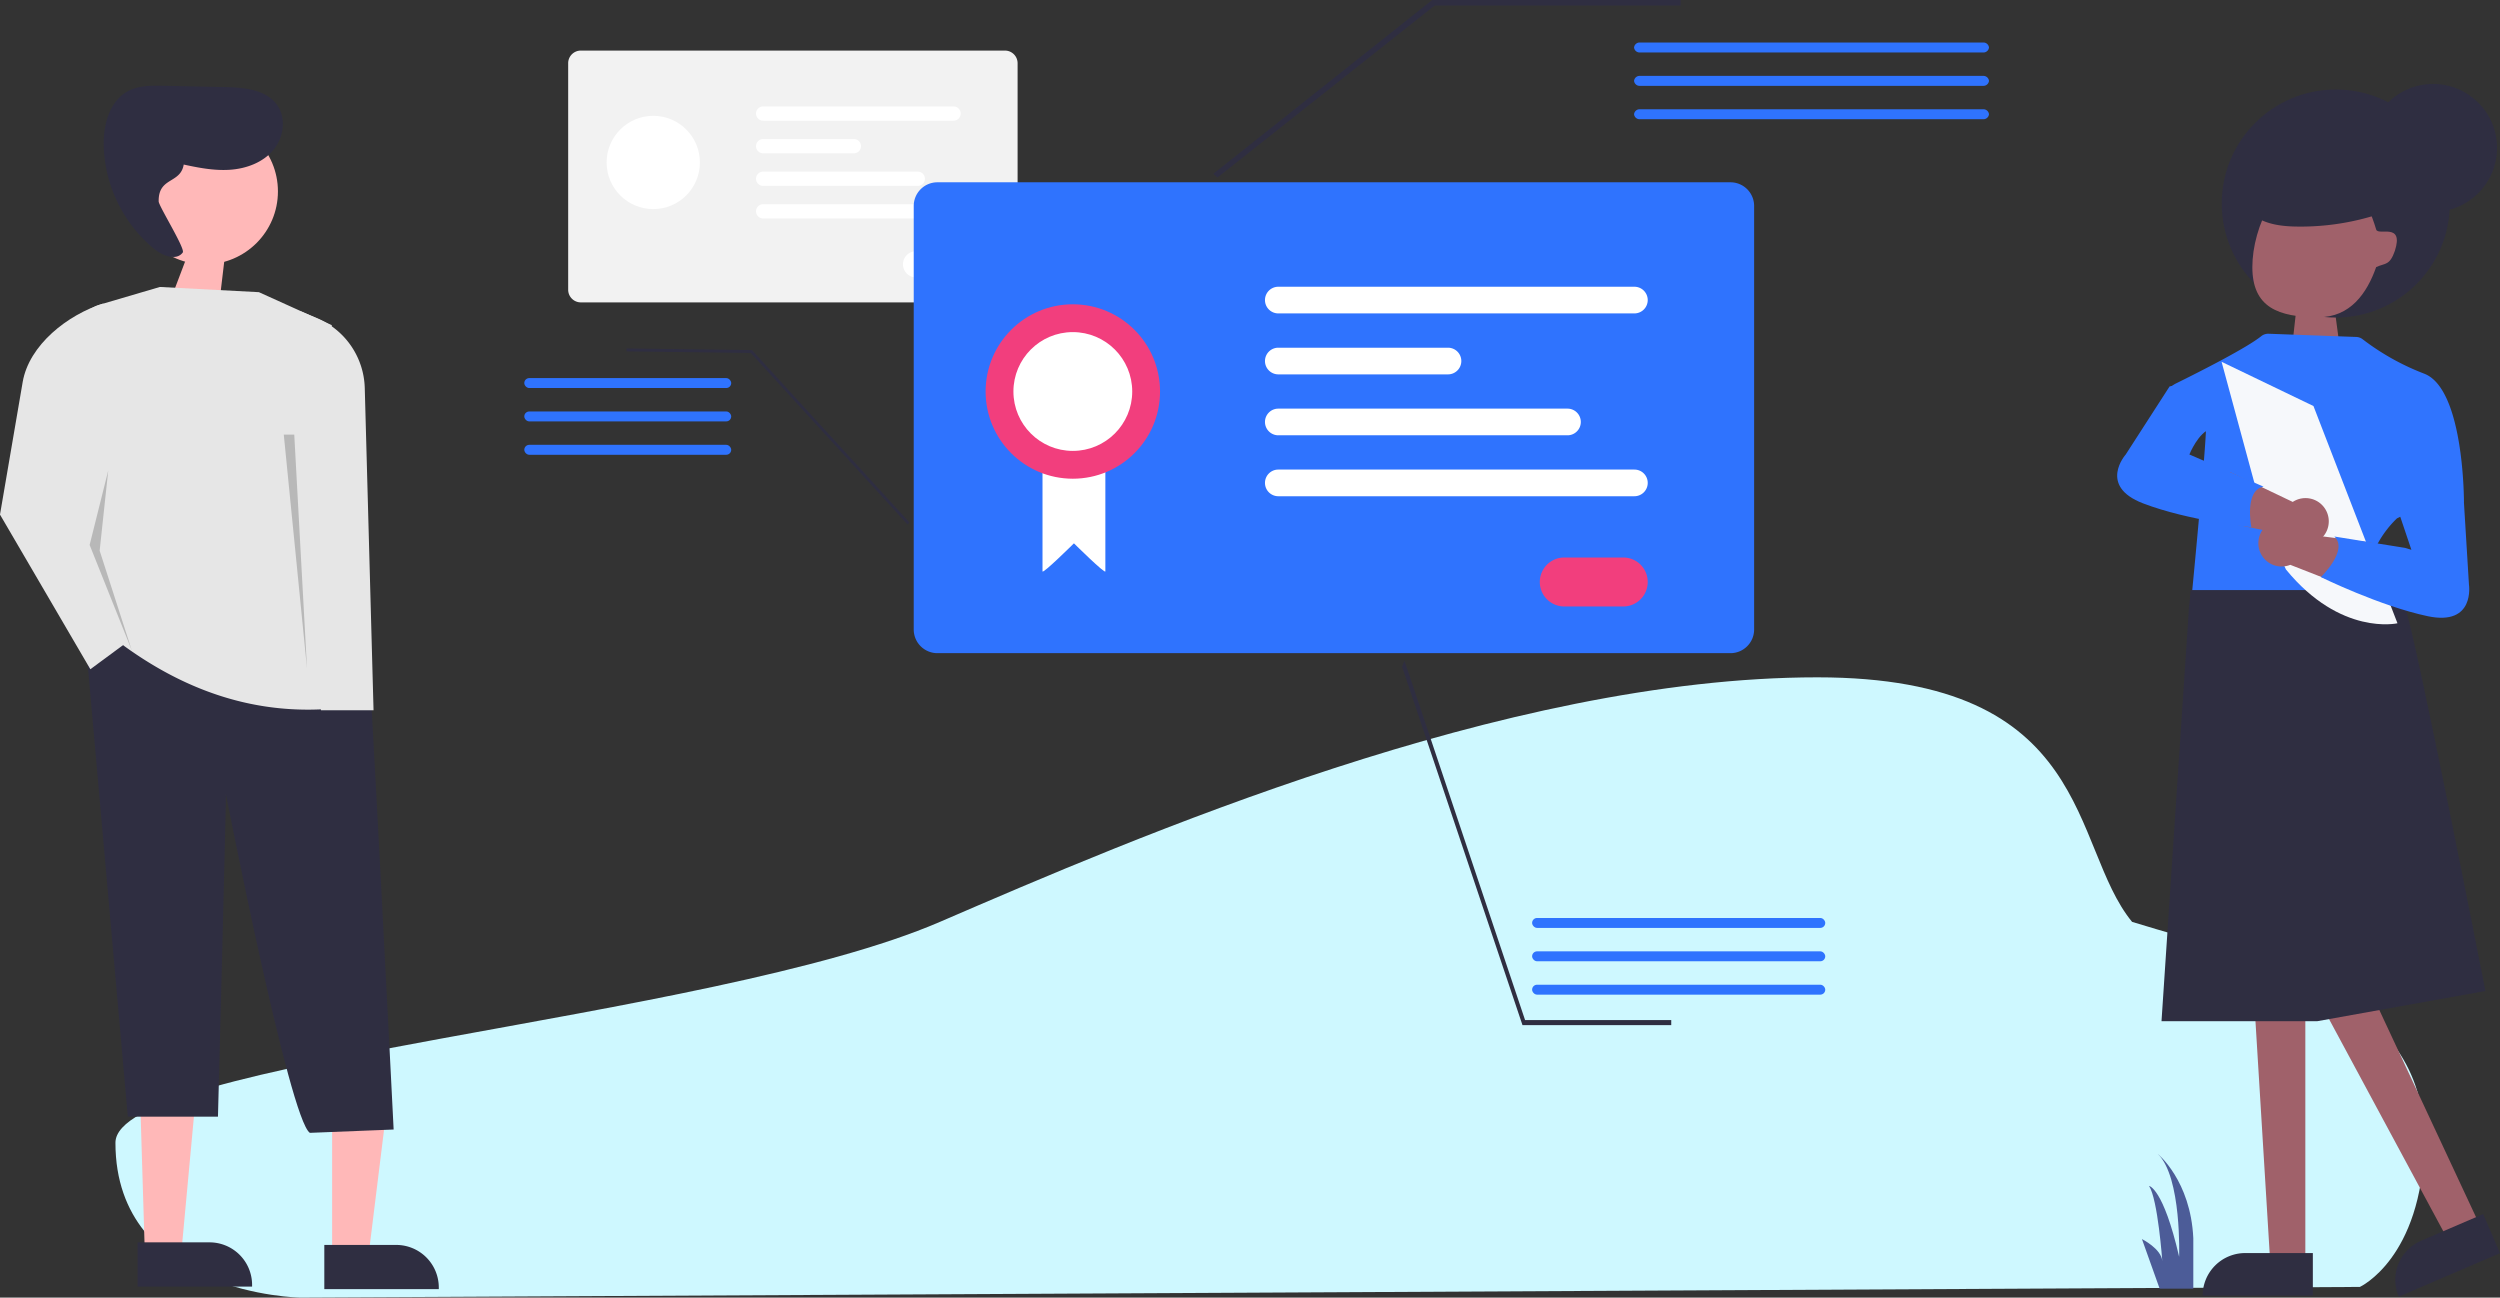 <svg xmlns="http://www.w3.org/2000/svg" xmlns:xlink="http://www.w3.org/1999/xlink" width="898.975" height="466.608" viewBox="0 0 898.975 466.608">
  <rect x="0" y="0" width="898.975" height="466.608" fill="#333333" stroke="none"/>
  <defs>
    <linearGradient id="linear-gradient" x1="119.783" y1="1170.587" x2="119.783" y2="1171.613" gradientUnits="objectBoundingBox">
      <stop offset="0" stop-color="gray" stop-opacity="0.251"/>
      <stop offset="0.54" stop-color="gray" stop-opacity="0.122"/>
      <stop offset="1" stop-color="gray" stop-opacity="0.102"/>
    </linearGradient>
    <clipPath id="clip-path">
      <rect width="137.409" height="32.573" fill="none"/>
    </clipPath>
    <clipPath id="clip-path-2">
      <rect width="105.409" height="32.573" fill="none"/>
    </clipPath>
  </defs>
  <path id="Tracé_47" data-name="Tracé 47" d="M574.155-9.548c-112.528,0-245.822,57.847-315.519,87.932-82.482,35.6-296.485,49.768-296.485,79.426,0,54.72,66.5,55.689,66.5,55.689l740.575-3.844s22.273-10.2,23.216-51.844c0-54.694-57.791-64.794-105.128-79.426C664.827,51,673.907-9.548,574.155-9.548Z" transform="translate(79.36 253.11)" fill="#cef8ff"/>
  <path id="Tracé_220" data-name="Tracé 220" d="M1066.59,855.2l-6.37-17.836s7.007,3.5,7.325,7.962c0,0-1.592-22.294-4.777-27.072,0,0,5.1.637,10.829,25.479,0,0,.955-28.664-7.644-36.945,0,0,11.784,9.555,12.74,30.257V855.2Z" transform="translate(-290 -391.811)" fill="#4c5c98"/>
  <g id="Groupe_9" data-name="Groupe 9" transform="translate(-971 -129.811)">
    <g id="Groupe_2" data-name="Groupe 2" transform="translate(971 26)">
      <path id="Tracé_48" data-name="Tracé 48" d="M964.421,469.329a8.37,8.37,0,0,0,9.655,2.547l21.965,8.6,7.318-16.546-24.749-3.2a8.365,8.365,0,1,0-14.189,8.6Z" transform="matrix(0.259, 0.966, -0.966, 0.259, 1030.208, -856.489)" fill="#a0616a"/>
      <path id="Tracé_1" data-name="Tracé 1" d="M828.975,558H816.367l-6-98h18.608Z" fill="#a0616a"/>
      <path id="Tracé_2" data-name="Tracé 2" d="M807.362,554.4h24.315v15.309H792.053A15.309,15.309,0,0,1,807.362,554.4Z" fill="#2f2e41"/>
      <path id="Tracé_3" data-name="Tracé 3" d="M891.874,544.746l-11.583,4.978-49.714-92.309,17.1-7.347Z" fill="#a0616a"/>
      <path id="Tracé_4" data-name="Tracé 4" d="M1023.76,712.53h24.314v15.309h-39.624A15.309,15.309,0,0,1,1023.76,712.53Z" transform="translate(-351.323 299.562) rotate(-23.256)" fill="#2f2e41"/>
      <g id="Groupe_12" data-name="Groupe 12">
        <path id="Tracé_11" data-name="Tracé 11" d="M533.883,305.507H381.367a4.551,4.551,0,0,1-4.546-4.546V219.506a4.551,4.551,0,0,1,4.546-4.546H533.883a4.551,4.551,0,0,1,4.546,4.546v81.455A4.551,4.551,0,0,1,533.883,305.507Z" transform="translate(-172.511 -92.96)" fill="#f2f2f2"/>
        <circle id="Ellipse_2" data-name="Ellipse 2" cx="16.77" cy="16.77" r="16.77" transform="translate(218.135 145.46)" fill="#fff"/>
        <path id="Tracé_12" data-name="Tracé 12" d="M515.4,240.174H446.932a2.564,2.564,0,0,1,0-5.128H515.4a2.564,2.564,0,1,1,0,5.128Z" transform="translate(-172.511 -92.96)" fill="#fff"/>
        <path id="Tracé_13" data-name="Tracé 13" d="M479.559,251.9H446.932a2.564,2.564,0,0,1,0-5.128h32.626a2.564,2.564,0,0,1,0,5.128Z" transform="translate(-172.511 -92.96)" fill="#fff"/>
        <path id="Tracé_14" data-name="Tracé 14" d="M502.538,263.613H446.933a2.564,2.564,0,0,1,0-5.128h55.605a2.564,2.564,0,0,1,0,5.128Z" transform="translate(-172.511 -92.96)" fill="#fff"/>
        <path id="Tracé_15" data-name="Tracé 15" d="M515.4,275.33H446.932a2.564,2.564,0,0,1,0-5.128H515.4a2.564,2.564,0,1,1,0,5.128Z" transform="translate(-172.511 -92.96)" fill="#fff"/>
        <path id="Tracé_16" data-name="Tracé 16" d="M513.26,296.528H501.923a4.708,4.708,0,1,1,0-9.417H513.26a4.708,4.708,0,0,1,0,9.417Z" transform="translate(-172.511 -92.96)" fill="#fff"/>
      </g>
      <path id="Tracé_17" data-name="Tracé 17" d="M794.778,431.642h-285.2a8.51,8.51,0,0,1-8.5-8.5V270.822a8.51,8.51,0,0,1,8.5-8.5h285.2a8.51,8.51,0,0,1,8.5,8.5v152.32A8.51,8.51,0,0,1,794.778,431.642Z" transform="translate(-172.511 -92.96)" fill="#2f73fe"/>
      <path id="Tracé_46" data-name="Tracé 46" d="M683.084,388.232H629.4c-1.11,0-2.01-5.061-2.01-11.3s.9-11.3,2.01-11.3h53.686c1.11,0-10.075,11.3-10.075,11.3S684.194,388.232,683.084,388.232Z" transform="translate(763.108 -373.822) rotate(90)" fill="#fff"/>
      <circle id="Ellipse_3" data-name="Ellipse 3" cx="31.36" cy="31.36" r="31.36" transform="translate(354.417 213.232)" fill="#f23e7d"/>
      <path id="Tracé_18" data-name="Tracé 18" d="M760.222,309.472H632.182a4.795,4.795,0,0,1,0-9.59h128.04a4.795,4.795,0,0,1,0,9.59Z" transform="translate(-172.511 -92.96)" fill="#fff"/>
      <path id="Tracé_19" data-name="Tracé 19" d="M693.193,331.392H632.182a4.795,4.795,0,0,1,0-9.59h61.01a4.795,4.795,0,1,1,0,9.59Z" transform="translate(-172.511 -92.96)" fill="#fff"/>
      <path id="Tracé_20" data-name="Tracé 20" d="M736.162,353.3H632.182a4.795,4.795,0,0,1,0-9.59h103.98a4.795,4.795,0,0,1,0,9.59Z" transform="translate(-172.511 -92.96)" fill="#fff"/>
      <path id="Tracé_21" data-name="Tracé 21" d="M760.222,375.212H632.182a4.795,4.795,0,0,1,0-9.59h128.04a4.795,4.795,0,0,1,0,9.59Z" transform="translate(-172.511 -92.96)" fill="#fff"/>
      <path id="Tracé_22" data-name="Tracé 22" d="M756.213,414.852h-21.2a8.8,8.8,0,0,1,0-17.609h21.2a8.8,8.8,0,0,1,0,17.609Z" transform="translate(-172.511 -92.96)" fill="#f23e7d"/>
      <path id="Tracé_23" data-name="Tracé 23" d="M1044.24,625.112s-24.99-127.42-28.93-138.16c-2.17-5.87-3.6-10.14-3.6-10.14l-73.44,4.2-.6,5.94-9.9,149.02h56.07" transform="translate(-150.511 -164.96)" fill="#2f2e41"/>
      <path id="Tracé_24" data-name="Tracé 24" d="M938.83,480.96h64.279c-1.8-6.459,0-12.445,2.579-17.038a37.629,37.629,0,0,1,6.73-8.736l2.819-1.417,1.654-1.6,18.427-2.355,1.208-.263s.178-40.806-14.265-46.4a88.306,88.306,0,0,1-22.137-12.364,3.971,3.971,0,0,0-2.323-.851l-31.528-1.154a4.021,4.021,0,0,0-2.671.9c-5.212,4.191-21.789,12.605-30.7,17.007a6.787,6.787,0,0,0-3.219,8.8c3.559,8.172,13.36,5.9,14,5.9C944.582,421.379,938.83,480.96,938.83,480.96Z" transform="translate(-150.511 -164.96)" fill="#3074fe"/>
      <path id="Tracé_25" data-name="Tracé 25" d="M982.41,414.778l30.208,78.115S992.195,497.6,972.5,473.527l-7.109-15.517L949.37,398.872Z" transform="translate(-150.511 -164.96)" fill="#f6f8fb"/>
      <circle id="Ellipse_4" data-name="Ellipse 4" cx="41" cy="41" r="41" transform="translate(798.918 136)" fill="#2f2e41"/>
      <path id="Tracé_26" data-name="Tracé 26" d="M964.421,469.329a8.37,8.37,0,0,0,9.655,2.547l21.965,8.6,7.318-16.546-24.749-3.2a8.365,8.365,0,1,0-14.189,8.6Z" transform="translate(-150.511 -164.96)" fill="#a0616a"/>
      <path id="Tracé_225" data-name="Tracé 225" d="M26.239,0C37.89,0,43.652,9.785,46.989,20.942c.716,2.389,10.062-2.734,6.714,7.682-1.86,5.338-3.478,4.334-6.714,5.818-3.35,9.5-9.346,18.035-20.75,18.035-14.491,0-23.779-3.544-23.779-18.035S11.748,0,26.239,0Z" transform="translate(807.462 165.406)" fill="#a0616a"/>
      <path id="Tracé_27" data-name="Tracé 27" d="M1021.11,339.226a90.61,90.61,0,0,1-45.542,11c-6.083-.158-12.786-1.264-16.639-5.975-4.347-5.315-3.259-13.62.934-19.057s10.754-8.5,17.3-10.582c6.192-1.967,12.827-3.234,19.177-1.859a23.879,23.879,0,0,1,17.3,31.724" transform="translate(-150.511 -164.96)" fill="#2f2e41"/>
      <circle id="Ellipse_6" data-name="Ellipse 6" cx="23" cy="23" r="23" transform="translate(851.918 134)" fill="#2f2e41"/>
      <path id="Tracé_28" data-name="Tracé 28" d="M1027.67,438.706l8.852,10.842,1.8,29.429s2.323,14.986-14.807,11.377-38.445-14.066-38.445-14.066,10.085-9.722,4.85-14.594l25.471,4.1,2.232.679-5.159-15.308Z" transform="translate(-150.511 -164.96)" fill="#3074fe"/>
      <path id="Tracé_29" data-name="Tracé 29" d="M982.213,464.186a8.37,8.37,0,0,1-9.492-3.1l-23.114-4.7,2.829-17.87,22.524,10.742a8.365,8.365,0,1,1,7.253,14.922Z" transform="translate(-150.511 -164.96)" fill="#a0616a"/>
      <path id="Tracé_30" data-name="Tracé 30" d="M951.707,422.865s-1.32-1.267-6.01,0-7.9,9.333-7.9,9.333l26.673,11.569c-7.041,1.252-4.392,14.594-4.392,14.594s-22.567-2.31-38.915-8.572S914.9,432.2,914.9,432.2l15.766-24.461L945.7,404.15Z" transform="translate(-150.511 -164.96)" fill="#3074fe"/>
      <path id="Tracé_31" data-name="Tracé 31" d="M36.427,538.4l12.033,5.171,25.673-43.952L56.374,491.99Z" transform="translate(-208.459 82.305) rotate(-25)" fill="#ffb8b8"/>
      <path id="Tracé_32" data-name="Tracé 32" d="M181.025,706.3h41.163v15.9H196.334a15.309,15.309,0,0,1-15.309-15.309V706.3Z" transform="translate(271.676 1272.75) rotate(180)" fill="#2f2e41"/>
      <path id="Tracé_33" data-name="Tracé 33" d="M119.429,553.213h13.1L138.76,502.7H119.429Z" transform="translate(0 2)" fill="#ffb8b8"/>
      <path id="Tracé_34" data-name="Tracé 34" d="M267.134,714.431H308.3v15.9H282.443a15.309,15.309,0,0,1-15.309-15.309v-.595Z" transform="translate(424.919 1281.806) rotate(180)" fill="#2f2e41"/>
      <g id="Groupe_1" data-name="Groupe 1" transform="translate(0 2)" opacity="0.1">
        <path id="Tracé_35" data-name="Tracé 35" d="M190.208,332.752l.74.16A1,1,0,0,0,190.208,332.752Z" transform="translate(-150.511 -164.96)" fill="url(#linear-gradient)"/>
      </g>
      <path id="Tracé_216" data-name="Tracé 216" d="M268.673,542.738a8.7,8.7,0,0,1-.114-10.372l-3.082-24.308L284,504.886l-3.063,25.743a8.69,8.69,0,1,1-12.266,12.109Z" transform="translate(212.946 774.985) rotate(-166)" fill="#ffb8b8"/>
      <path id="Tracé_36" data-name="Tracé 36" d="M292.06,672.936l-30.126,1.195c-7.355-4.945-30.189-121.752-30.189-121.752.156.9-2.857,115.935-2.857,115.935H196.476L180.552,488.935l17.576,7.077s80.481-6.526,84.231-1.882C283.148,495.644,292.06,672.936,292.06,672.936Z" transform="translate(-150.511 -162.96)" fill="#2f2e41"/>
      <circle id="Ellipse_7" data-name="Ellipse 7" cx="26.239" cy="26.239" r="26.239" transform="translate(47.463 146.406)" fill="#ffb8b8"/>
      <path id="Tracé_38" data-name="Tracé 38" d="M228.187,318.005l.578.125a.806.806,0,0,0-.578-.125Z" transform="translate(-150.511 -162.96)" fill="#e1e7ef"/>
      <path id="Tracé_39" data-name="Tracé 39" d="M215.787,325.77c5.713,1.248,11.526,2.438,17.36,2.05s11.785-2.548,15.574-7,4.837-11.447,1.474-16.231c-4-5.688-12.017-6.37-18.968-6.514l-21.9-.454c-4.328-.09-8.869-.132-12.7,1.88-6.659,3.495-8.958,11.984-8.825,19.5a49.883,49.883,0,0,0,18.329,37.425c2.964,2.386,7.845,4.2,10.1,1.138.985-1.335-8.635-16.7-8.662-18.358-.161-9.643,9.31-5.715,9.148-15.359" transform="translate(-150.511 -162.96)" fill="#2f2e41"/>
      <path id="Tracé_40" data-name="Tracé 40" d="M190.5,495.552c24.969,19.527,52.53,29.37,83.728,25.618-13.177-46.264-17.085-92.178-4.374-137.464l-26.243-11.872L208,369.96l-21.44,6.306A14.336,14.336,0,0,0,176.272,390.3C177.029,428.922,180.577,465.065,190.5,495.552Z" transform="translate(-150.511 -162.96)" fill="#e6e6e6"/>
      <path id="Tracé_41" data-name="Tracé 41" d="M265.925,522.185h18.91l-3.163-116.026a28.08,28.08,0,0,0-17.266-25.035l-5.8-2.416,1.562,56.548Z" transform="translate(-150.511 -162.96)" fill="#e6e6e6"/>
      <path id="Tracé_43" data-name="Tracé 43" d="M183,507.424l15.21-11.218-16.46-48.766,5.936-71.544h0c-12.895,4.053-26.74,14.939-29.021,28.262l-8.157,47.656Z" transform="translate(-150.511 -162.96)" fill="#e6e6e6"/>
      <path id="Tracé_44" data-name="Tracé 44" d="M38.925,270.993,32.23,297.771l15.192,38L35.835,299.831Z" transform="translate(0 2)" opacity="0.2"/>
      <path id="Tracé_45" data-name="Tracé 45" d="M105.814,258.085l4.59,84.171-8.362-84.171Z" transform="translate(0 2)" opacity="0.2"/>
      <circle id="Ellipse_8" data-name="Ellipse 8" cx="21.36" cy="21.36" r="21.36" transform="translate(364.417 223.232)" fill="#fff"/>
    </g>
    <g id="Grille_de_répétition_5" data-name="Grille de répétition 5" transform="translate(1558.591 145.104)" clip-path="url(#clip-path)">
      <g transform="translate(-1514.591 -123.104)">
        <path id="Tracé_224" data-name="Tracé 224" d="M2.163,0h123.3a2,2,0,0,1,2.163,1.787,2,2,0,0,1-2.163,1.787H2.163A2,2,0,0,1,0,1.787,2,2,0,0,1,2.163,0Z" transform="translate(1514.591 123.104)" fill="#2f73fe"/>
      </g>
      <g transform="translate(-1514.591 -111.104)">
        <path id="Tracé_224-2" data-name="Tracé 224" d="M2.163,0h123.3a2,2,0,0,1,2.163,1.787,2,2,0,0,1-2.163,1.787H2.163A2,2,0,0,1,0,1.787,2,2,0,0,1,2.163,0Z" transform="translate(1514.591 123.104)" fill="#2f73fe"/>
      </g>
      <g transform="translate(-1514.591 -99.104)">
        <path id="Tracé_224-3" data-name="Tracé 224" d="M2.163,0h123.3a2,2,0,0,1,2.163,1.787,2,2,0,0,1-2.163,1.787H2.163A2,2,0,0,1,0,1.787,2,2,0,0,1,2.163,0Z" transform="translate(1514.591 123.104)" fill="#2f73fe"/>
      </g>
    </g>
    <path id="Tracé_222" data-name="Tracé 222" d="M791.035,108.578l-.865,2.176,43.3,128.873h53.493V237.8H834.4Z" transform="translate(685 258.814)" fill="#2f2e41"/>
    <g id="Grille_de_répétition_6" data-name="Grille de répétition 6" transform="translate(1521.933 459.903)" clip-path="url(#clip-path-2)">
      <g transform="translate(-1514.591 -123.104)">
        <rect id="Rectangle_28" data-name="Rectangle 28" width="105.409" height="3.573" rx="1.787" transform="translate(1514.591 123.104)" fill="#2f73fe"/>
      </g>
      <g transform="translate(-1514.591 -111.104)">
        <rect id="Rectangle_28-2" data-name="Rectangle 28" width="105.409" height="3.573" rx="1.787" transform="translate(1514.591 123.104)" fill="#2f73fe"/>
      </g>
      <g transform="translate(-1514.591 -99.104)">
        <rect id="Rectangle_28-3" data-name="Rectangle 28" width="105.409" height="3.573" rx="1.787" transform="translate(1514.591 123.104)" fill="#2f73fe"/>
      </g>
    </g>
    <path id="Tracé_223" data-name="Tracé 223" d="M.715-.008-.006.7,56.643,62.679l45.109.576-.021-1.052-44.673-.57Z" transform="translate(1298.027 318.373) rotate(180)" fill="#2f2e41"/>
    <g id="Grille_de_répétition_7" data-name="Grille de répétition 7" transform="translate(1264.936 293.342) rotate(180)" clip-path="url(#clip-path-2)">
      <g transform="translate(-1514.591 -123.104)">
        <rect id="Rectangle_28-4" data-name="Rectangle 28" width="74.409" height="3.573" rx="1.787" transform="translate(1545.591 123.104)" fill="#2f73fe"/>
      </g>
      <g transform="translate(-1514.591 -111.104)">
        <rect id="Rectangle_28-5" data-name="Rectangle 28" width="74.409" height="3.573" rx="1.787" transform="translate(1545.591 123.104)" fill="#2f73fe"/>
      </g>
      <g transform="translate(-1514.591 -99.104)">
        <rect id="Rectangle_28-6" data-name="Rectangle 28" width="74.409" height="3.573" rx="1.787" transform="translate(1545.591 123.104)" fill="#2f73fe"/>
      </g>
    </g>
    <path id="Tracé_221" data-name="Tracé 221" d="M798.751,114.675,797.3,113.3l78.725-62.492h89.314v2h-88.45Z" transform="translate(610 79)" fill="#2f2e41"/>
  </g>
</svg>
